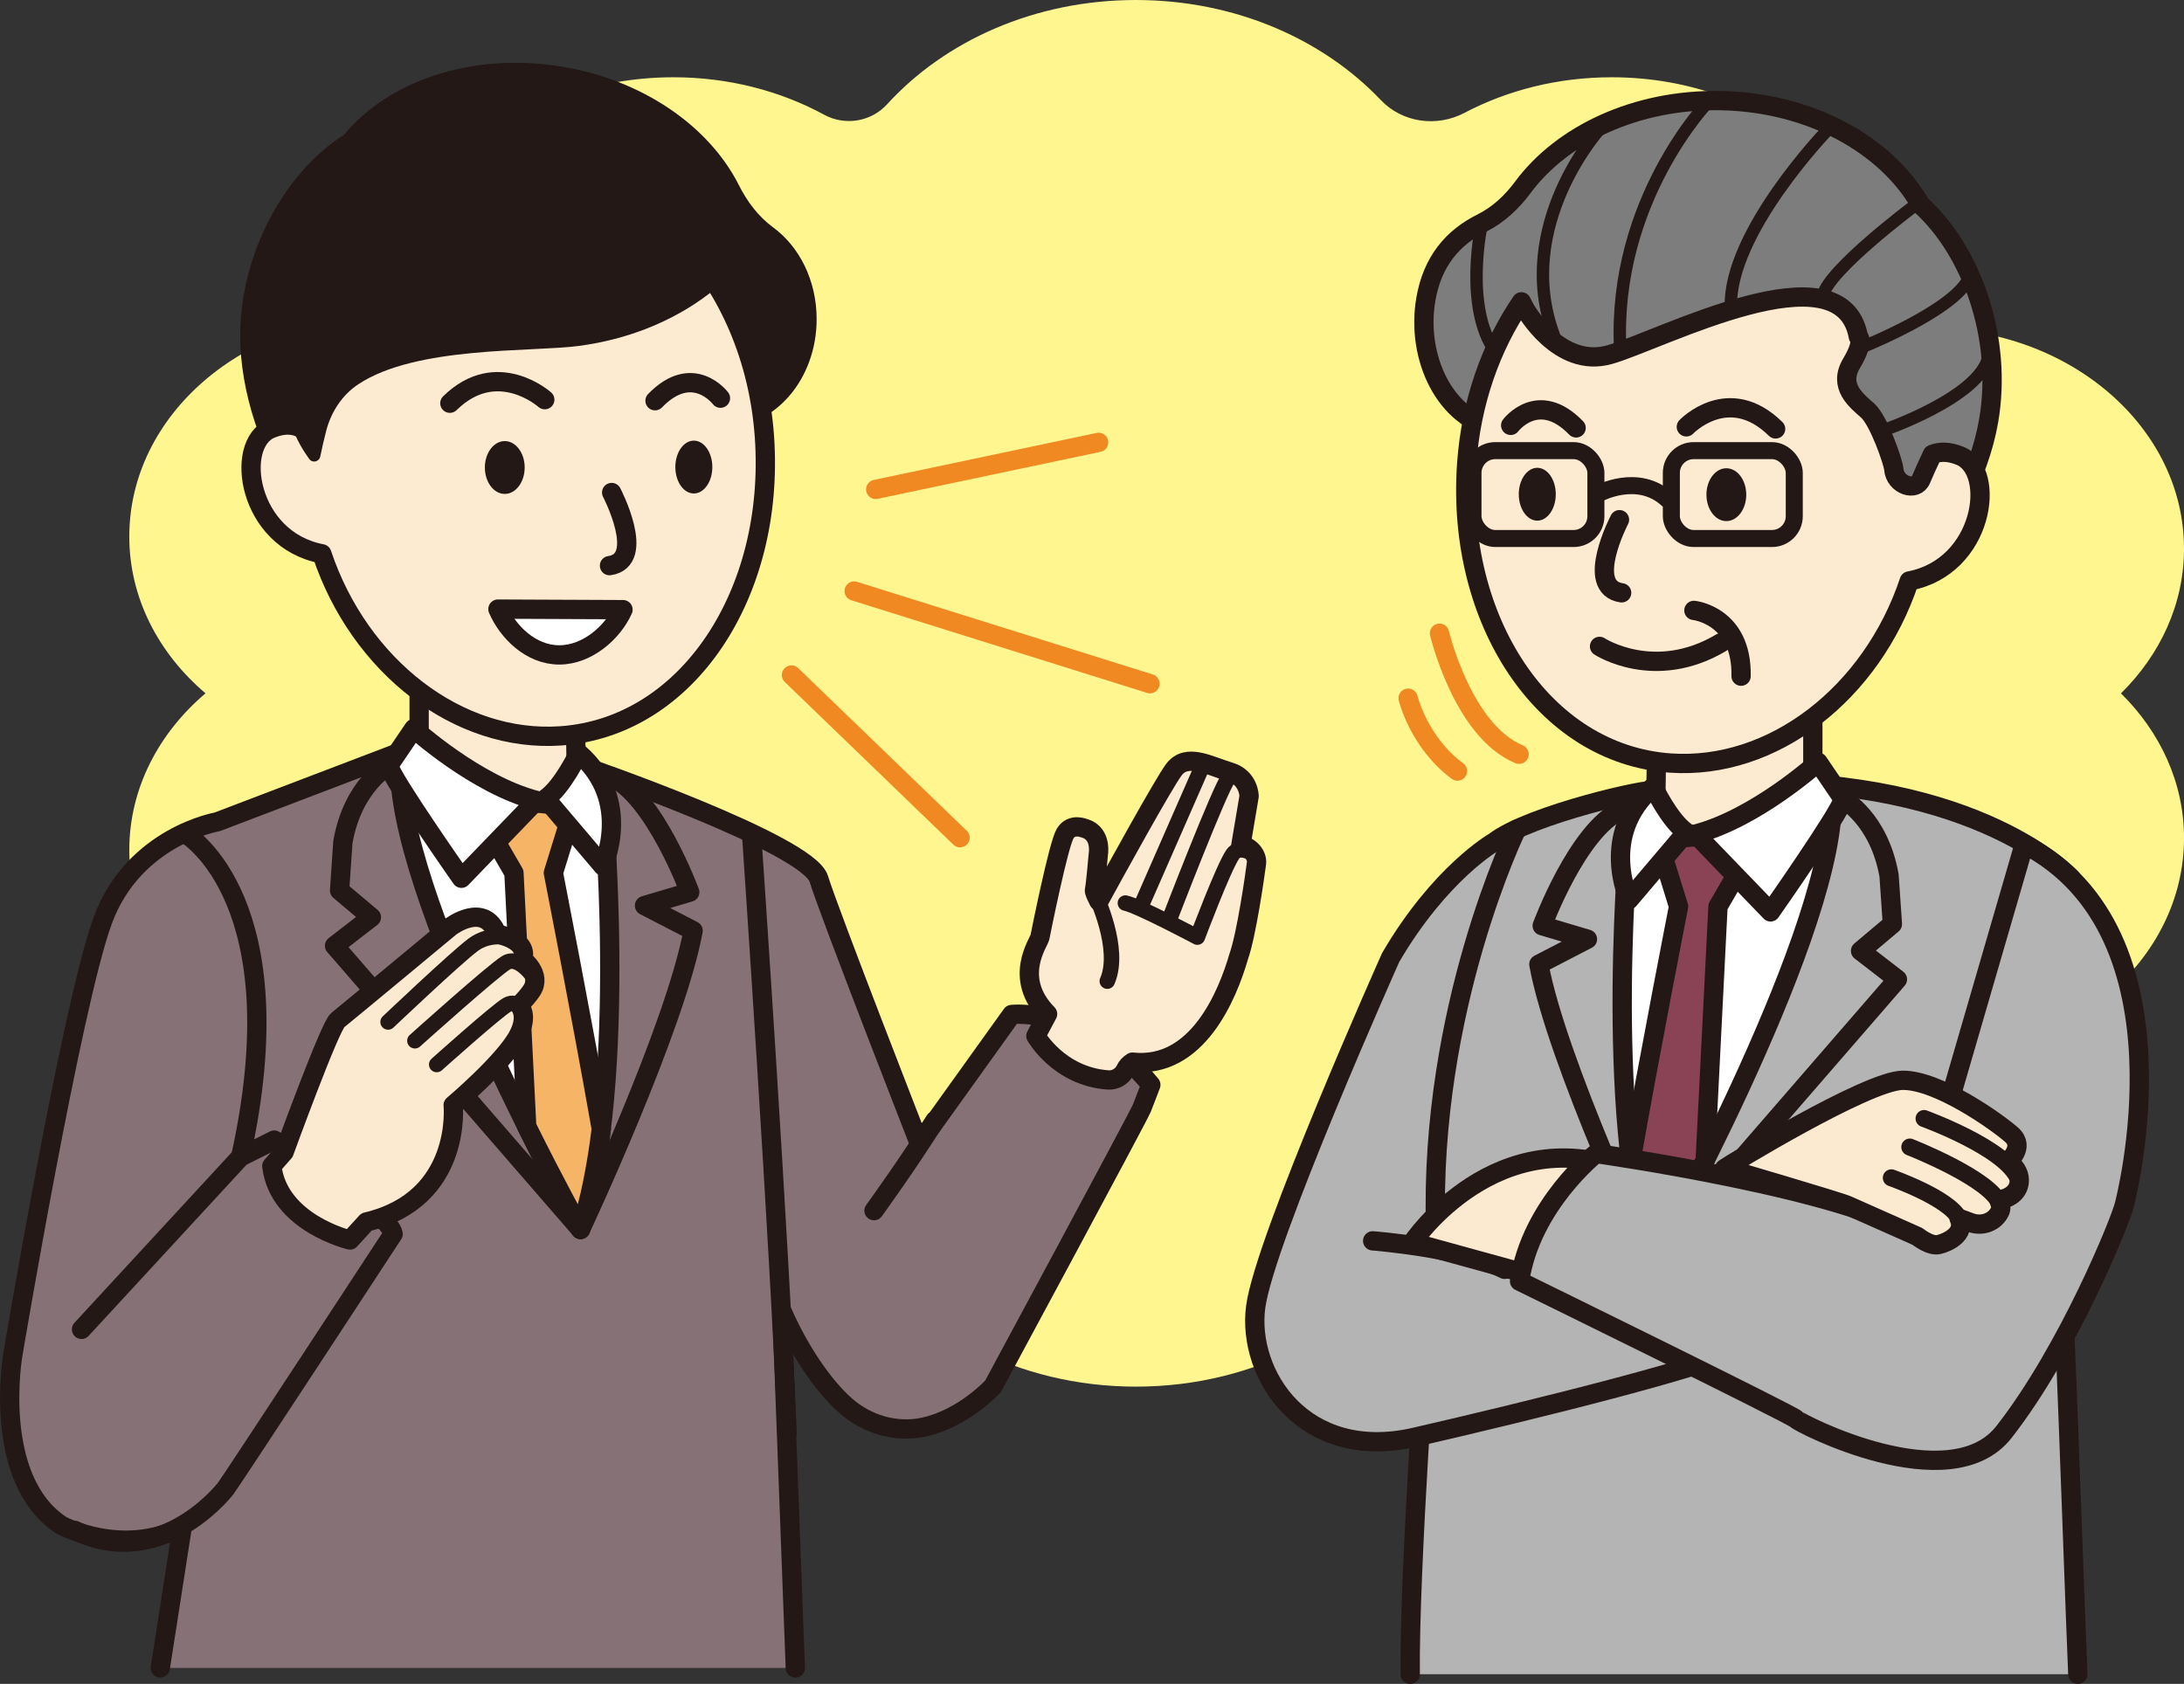 <?xml version="1.0" encoding="UTF-8"?>
<svg id="_レイヤー_2" data-name="レイヤー 2" xmlns="http://www.w3.org/2000/svg" viewBox="0 0 92.804 71.565">
  <rect x="0" y="0" width="92.804" height="71.565" fill="#333333" stroke="none"/>
  <defs>
    <style>
      .cls-1, .cls-2, .cls-3, .cls-4, .cls-5, .cls-6, .cls-7, .cls-8, .cls-9, .cls-10, .cls-11, .cls-12, .cls-13, .cls-14 {
        stroke-linecap: round;
        stroke-linejoin: round;
      }

      .cls-1, .cls-2, .cls-3, .cls-4, .cls-5, .cls-6, .cls-7, .cls-8, .cls-9, .cls-10, .cls-11, .cls-13, .cls-14 {
        stroke: #231815;
      }

      .cls-1, .cls-2, .cls-3, .cls-12, .cls-13 {
        fill: none;
      }

      .cls-1, .cls-14 {
        stroke-width: .724px;
      }

      .cls-2 {
        stroke-width: .658px;
      }

      .cls-3 {
        stroke-width: .527px;
      }

      .cls-4 {
        fill: #894355;
      }

      .cls-4, .cls-5, .cls-6, .cls-7, .cls-8, .cls-9, .cls-10, .cls-11, .cls-12, .cls-13 {
        stroke-width: .82px;
      }

      .cls-5 {
        fill: #f6b467;
      }

      .cls-6 {
        fill: #fff;
      }

      .cls-7 {
        fill: #fbe9d0;
      }

      .cls-8 {
        fill: #b4b4b5;
      }

      .cls-9 {
        fill: #867176;
      }

      .cls-10 {
        fill: #7d7d7d;
      }

      .cls-11, .cls-14 {
        fill: #fdebd1;
      }

      .cls-12 {
        stroke: #f08922;
      }

      .cls-15 {
        fill: #231815;
      }

      .cls-15, .cls-16 {
        stroke-width: 0px;
      }

      .cls-16 {
        fill: #fff690;
      }
    </style>
  </defs>
  <g id="illust">
    <g>
      <path class="cls-16" d="M92.804,23.316c0-5.172-4.874-9.366-10.886-9.366-.484,0-.959.03-1.426.083.006-.136.012-.273.012-.41,0-5.71-5.381-10.339-12.018-10.339-2.292,0-4.432.553-6.254,1.511-1.184.623-2.642.422-3.563-.548-2.463-2.592-6.207-4.247-10.401-4.247-4.294,0-8.115,1.734-10.573,4.432-.677.743-1.788.926-2.67.446-1.855-1.009-4.053-1.594-6.41-1.594-6.566,0-11.899,4.531-12.012,10.157-.074-.001-.148-.005-.223-.005-6.012,0-10.886,4.194-10.886,9.366,0,2.608,1.24,4.966,3.239,6.664-1.999,1.698-3.239,4.056-3.239,6.664,0,5.172,4.874,9.366,10.886,9.366.075,0,.149-.004.223-.005.113,5.626,5.446,10.157,12.012,10.157,3.052,0,5.837-.981,7.956-2.593,2.306,3.508,6.678,5.877,11.697,5.877,5.16,0,9.637-2.504,11.887-6.175,2.161,1.789,5.096,2.892,8.332,2.892,6.637,0,12.018-4.629,12.018-10.339,0-.138-.006-.274-.012-.41.467.053.942.083,1.426.083,6.012,0,10.886-4.194,10.886-9.366,0-2.354-1.012-4.503-2.679-6.149,1.667-1.645,2.679-3.795,2.679-6.149Z"/>
      <g>
        <g>
          <path class="cls-9" d="M6.811,70.887l.934-5.994c-2.554,1.307-5.134-.064-5.134-.064-2.99-1.958-2.065-7.262-2.065-7.262,0,0,2.499-14.844,3.816-18.439,1.317-3.595,4.87-4.2,4.87-4.2l8.401-3.204,6.479.427.712.427s9.504,3.275,9.967,4.77c.463,1.495,4.272,11.249,4.272,11.249l3.93-5.482s3.168-.356,5.909,2.99c0,0-.242.641-.384.997-.142.356-6.322,11.818-6.322,11.818,0,0-1.244,1.361-2.93,1.73-1.192.261-2.436-.112-3.348-.922-.99-.88-1.999-2.416-2.693-4.012l.57,15.171"/>
          <g>
            <path class="cls-6" d="M25.591,33.634s1.155,12.267-.924,18.617c0,0-7.476-13.422-7.678-19.368l8.601.75Z"/>
            <path class="cls-5" d="M24.667,52.251s-1.004-1.802-2.285-4.378c-.241-4.825-.543-10.776-.543-10.776l-1.674-2.886s4.128-.404,4.099.462l-.75,2.425s1.213,6.187,2.036,10.881c-.192,1.56-.474,3.03-.881,4.273Z"/>
            <polygon class="cls-11" points="17.81 33.547 24.507 34.2 24.38 25.686 17.81 25.686 17.81 33.547"/>
            <path class="cls-6" d="M17.586,30.964s2.627,2.383,5.21,3.056l-3.189,3.306s-3.004-4.285-3.088-4.79l1.067-1.572Z"/>
            <path class="cls-6" d="M24.585,32.007s-.682,1.443-1.398,1.935l2.433,2.867s1.303-2.766-1.034-4.802Z"/>
          </g>
          <path class="cls-13" d="M31.949,35.627s1.185,17.292,1.498,25.291"/>
          <path class="cls-13" d="M7.85,35.425c.178.071,4.763,2.955,2.378,13.741l1.424-.712s4.877,3.026,5.055,3.987c0,0-6.87,10.501-7.119,10.822-.249.32-2.919,3.489-6.407,1.78"/>
          <line class="cls-13" x1="3.464" y1="56.498" x2="10.228" y2="49.165"/>
          <path class="cls-13" d="M16.519,32.537s-1.521.824-1.948,3.244l-.142,2.065,1.353,1.139-1.566,1.21,10.453,12.057s4.035-8.604,4.783-12.697l-2.065-1.068,1.922-.57s-1.495-4.058-3.346-4.912"/>
          <path class="cls-13" d="M39.727,47.626c-1.075,1.742-2.588,3.826-2.588,3.826"/>
        </g>
        <g>
          <path class="cls-7" d="M12.074,48.959s1.941-5.338,2.276-5.603c.335-.264,4.782-3.959,4.782-3.959,0,0,1.446-1.112,1.989.301,0,0,1.356.226,1.089,1.072,0,0,.836.638.384,1.327-.128.195-.318.409-.524.617.166.227.294.63-.035,1.274-.569,1.114-2.778,2.98-2.778,2.98,0,0,.409,3.995-3.685,4.965l-.701.767s-3.033-.713-3.321-3.142l.525-.598Z"/>
          <path class="cls-2" d="M22.237,42.992c-.103-.036-.273-.507-.677-.293-.405.214-3.003,2.543-3.003,2.543"/>
          <path class="cls-2" d="M22.711,41.577s-.655-.99-1.204-.663c-.549.327-3.877,3.318-3.877,3.318"/>
          <path class="cls-2" d="M21.713,39.87s-.87-.268-1.611.286c-.741.554-3.611,3.278-3.611,3.278"/>
        </g>
        <g>
          <path class="cls-11" d="M44.189,39.833c.046-.232.787-3.929,1.07-4.404.283-.474.841-.218.841-.218,0,0,.722.145.562,1.175,0,0-.099,1.17-.155,1.449-.013.063.066.231.185.466.675-1.234,2.731-4.972,3.186-5.585.546-.736,1.512-.167,2.375.089.822.245.825,1.034.825,1.034l-.351,2.085c.348.021.712.402.664.77-.071.543-.426,3.033-.755,3.959-.47,1.624-1.752,4.784-4.515,4.488-.125.076-.231.184-.297.322-.137.285-.43.457-.738.435-2.102-.149-3.068-1.871-3.068-1.871l.497-.933c-1.5-1.531-.372-3.031-.326-3.263Z"/>
          <path class="cls-2" d="M46.554,38.045s1.1,2.28.498,3.654"/>
          <path class="cls-2" d="M53.167,36.246s-.525-.32-.784.059c-.405.592-1.503,3.522-1.503,3.522,0,0-2.518-1.339-3.059-1.447"/>
          <path class="cls-2" d="M52.824,33.178s-.253-.551-.61-.138c-.357.413-2.512,6.013-2.512,6.013"/>
          <line class="cls-2" x1="51.022" y1="32.72" x2="48.516" y2="38.438"/>
        </g>
        <g>
          <path class="cls-15" d="M14.623,5.722c1.874-2.268,5.381-3.495,9.146-2.907,3.529.551,6.37,2.555,7.629,5.056.352.699.827,1.334,1.459,1.797,1.107.811,1.844,2.251,1.844,3.894,0,2.536-1.754,4.593-3.918,4.593-1.14,0-2.162-.574-2.878-1.484-1.179.549-2.539.879-3.988.942-.879,3.814-3.162,7.35-6.176,7.35-3.895,0-7.535-5.907-7.535-10.687,0-3.493,1.884-6.946,4.418-8.554Z"/>
          <path class="cls-11" d="M11.521,18.217c.629-.254,1.086-.163,1.421.071.234-5.916,3.995-10.728,8.934-11.076,5.389-.379,10.138,4.699,10.606,11.344.468,6.645-3.258,12.339-8.648,12.718-4.361.307-8.564-2.96-10.158-7.738-3.166-.598-3.742-4.679-2.155-5.32Z"/>
          <path class="cls-15" d="M31.089,11.62s-2.138,2.507-6.499,3.083c-2.014.266-6.902-.006-9.366,1.629-.687.456-1.161,1.183-1.367,1.995-.081.318-.174.706-.248,1.073-.046.228-.332.294-.467.108-.341-.47-.758-1.169-.791-1.809,0,0-.113-12.735,11.902-11.438,0,0,4.98,1.008,6.837,5.359Z"/>
          <g>
            <ellipse class="cls-15" cx="29.483" cy="19.85" rx=".786" ry="1.123"/>
            <ellipse class="cls-15" cx="21.449" cy="19.869" rx=".846" ry="1.123"/>
            <path class="cls-13" d="M25.991,20.932s1.504,2.88-.092,3.108"/>
            <path class="cls-13" d="M23.149,16.986s-2.03-1.817-4.033.151"/>
            <path class="cls-13" d="M30.614,16.923s-1.171-1.552-2.78.108"/>
          </g>
          <path class="cls-6" d="M26.472,25.91c-.429.961-1.51,1.924-2.707,1.924-1.207,0-2.185-.974-2.607-1.947l5.315.023Z"/>
        </g>
      </g>
      <g>
        <path class="cls-8" d="M88.292,71.155c-.206-4.665-.909-27.35-1.43-28.869-.579-1.689-26.18,13.381-26.18,13.381,0,0-.807,11.031-.758,15.488"/>
        <g>
          <path class="cls-8" d="M70.244,33.62c.013-.184-5.225.988-6.754,2.167,0,0-2.294,1.306-4.397,4.906,0,0-5.353,11.979-5.735,14.847s2.039,6.627,6.754,5.544c4.715-1.083,13.445-3.218,14.146-3.951.701-.733,15.229-14.847,15.229-14.847l-1.474-4.957s-3.878-4.283-14.073-4.092"/>
          <path class="cls-13" d="M64.445,35.245s-3.728,7.646-3.441,16.982"/>
          <path class="cls-13" d="M58.328,52.736s3.76.287,5.607,1.211"/>
          <g>
            <g>
              <path class="cls-6" d="M69.251,35.063s-1.155,12.267.924,18.617c0,0,7.476-13.422,7.678-19.368l-8.601.75Z"/>
              <path class="cls-4" d="M70.174,53.68s1.004-1.802,2.285-4.378c.241-4.825.543-10.776.543-10.776l1.674-2.886s-4.128-.404-4.099.462l.75,2.425s-1.213,6.187-2.036,10.881c.192,1.56.474,3.03.881,4.273Z"/>
              <polygon class="cls-11" points="77.032 34.976 70.335 35.629 70.462 27.115 77.032 27.115 77.032 34.976"/>
              <path class="cls-6" d="M77.256,32.393s-2.627,2.383-5.21,3.056l3.189,3.306s3.004-4.285,3.088-4.79l-1.067-1.572Z"/>
              <path class="cls-6" d="M70.256,33.436s.682,1.443,1.398,1.935l-2.433,2.867s-1.303-2.766,1.034-4.802Z"/>
            </g>
            <path class="cls-13" d="M78.323,33.965s1.521.824,1.948,3.244l.142,2.065-1.353,1.139,1.566,1.21-10.453,12.057s-4.035-8.604-4.783-12.697l2.065-1.068-1.922-.57s1.495-4.058,3.346-4.912"/>
          </g>
          <g>
            <g>
              <path class="cls-10" d="M81.607,8.699c-1.46-2.554-4.707-4.361-8.516-4.423-3.571-.058-6.712,1.432-8.379,3.682-.466.629-1.043,1.174-1.744,1.522-1.229.61-2.099,1.615-2.379,3.234-.432,2.499.844,5.113,2.977,5.482,1.123.194,2.229-.197,3.089-.972,1.068.742,2.352,1.299,3.769,1.608.216,3.908,1.863,7.782,4.833,8.295,3.838.664,8.432-4.536,9.246-9.246.595-3.442-.672-7.166-2.895-9.182Z"/>
              <path class="cls-11" d="M83.286,19.372c-.487-.197-.87-.185-1.174-.062-.199.429-.394.849-.481,1.066-.211.528-1.108.264-1.161-.448-.021-.285-.633-2.057-1.108-2.479-.475-.422-1.266-1.029-.686-2.005.58-.976.29-1.134.29-1.134-.712-3.93-8.414.158-10.577.765-2.163.607-3.587-1.952-3.587-1.952l-.153-.295c-1.29,1.894-2.141,4.266-2.325,6.883-.468,6.645,3.258,12.339,8.648,12.718,4.361.307,8.564-2.96,10.158-7.738,3.166-.598,3.742-4.679,2.155-5.32Z"/>
              <g>
                <ellipse class="cls-15" cx="65.323" cy="21.005" rx=".786" ry="1.123"/>
                <ellipse class="cls-15" cx="73.357" cy="21.024" rx=".846" ry="1.123"/>
                <path class="cls-13" d="M68.816,22.087s-1.504,2.88.092,3.108"/>
                <path class="cls-13" d="M71.657,18.141s1.791-1.88,3.794.088"/>
                <path class="cls-13" d="M64.193,18.078s1.171-1.552,2.78.108"/>
              </g>
              <path class="cls-13" d="M67.969,27.472s2.336,1.53,5.17-.158"/>
              <path class="cls-13" d="M71.978,25.942s2.057.211,2.005,2.796"/>
            </g>
            <path class="cls-3" d="M62.968,9.48s-.788,3.565.571,5.455"/>
            <path class="cls-3" d="M67.949,5.519s-3.647,4.062-1.923,8.72"/>
            <path class="cls-3" d="M72.591,4.325s-4.045,4.194-3.747,10.477"/>
            <path class="cls-3" d="M77.663,5.519s-4.211,4.36-4.111,7.526"/>
            <path class="cls-3" d="M81.277,8.801s-3.564,2.669-3.813,3.747"/>
            <path class="cls-3" d="M79.089,14.769s3.962-1.575,4.575-2.951"/>
            <path class="cls-3" d="M79.951,18.317s4.161-1.409,4.542-3.15"/>
          </g>
          <path class="cls-7" d="M60.017,52.8l7.169,1.975,2.103-4.97c-5.703-2.326-9.271,2.995-9.271,2.995Z"/>
          <path class="cls-8" d="M86.015,35.88l-4.548,15.645.016,1.026c-2.768-1.983-13.662-3.526-13.662-3.526,0,0-2.768,2.19-3.25,5.426,0,0,11.661,5.716,11.758,5.867.096.152,6.531,3.473,8.825.542,2.737-3.497,4.964-8.998,5.116-9.659,0,0,3.063-11.524-4.255-15.321Z"/>
          <g>
            <path class="cls-7" d="M73.302,49.646s4.835,1.418,5.206,1.583c.372.165,2.975,1.322,2.975,1.322,0,0,.523.427.895.344s1.171-.454.868-1.116l.496.182c.431.158.933.02,1.18-.368.128-.202.124-.271.018-.599,0,0,.673-.055.836-.612.09-.309-.026-.641-.261-.861l-.176-.165s.73-.606.138-1.129c-.592-.523-3.113-2.328-4.627-2.314-1.515.014-7.465,3.664-7.548,3.733s0,0,0,0Z"/>
            <path class="cls-14" d="M80.368,50.058s2.438.854,2.878,1.722"/>
            <path class="cls-14" d="M81.153,48.75s3.553,1.391,3.842,2.479"/>
            <path class="cls-14" d="M81.759,47.538s3.457,1.253,3.994,2.548"/>
          </g>
          <g>
            <rect class="cls-1" x="62.591" y="19.152" width="5.223" height="3.735" rx=".947" ry=".947"/>
            <rect class="cls-1" x="71.02" y="19.152" width="5.223" height="3.735" rx=".947" ry=".947"/>
            <path class="cls-1" d="M67.918,20.983s1.682-.923,2.948.253"/>
          </g>
        </g>
      </g>
      <line class="cls-12" x1="37.212" y1="20.799" x2="46.683" y2="18.801"/>
      <line class="cls-12" x1="36.296" y1="25.119" x2="48.864" y2="29.057"/>
      <line class="cls-12" x1="33.631" y1="28.689" x2="40.795" y2="35.602"/>
      <path class="cls-12" d="M61.168,26.912s.976,4.144,3.381,5.144"/>
      <path class="cls-12" d="M59.835,29.674s.452,1.881,2.096,3.096"/>
    </g>
  </g>
</svg>